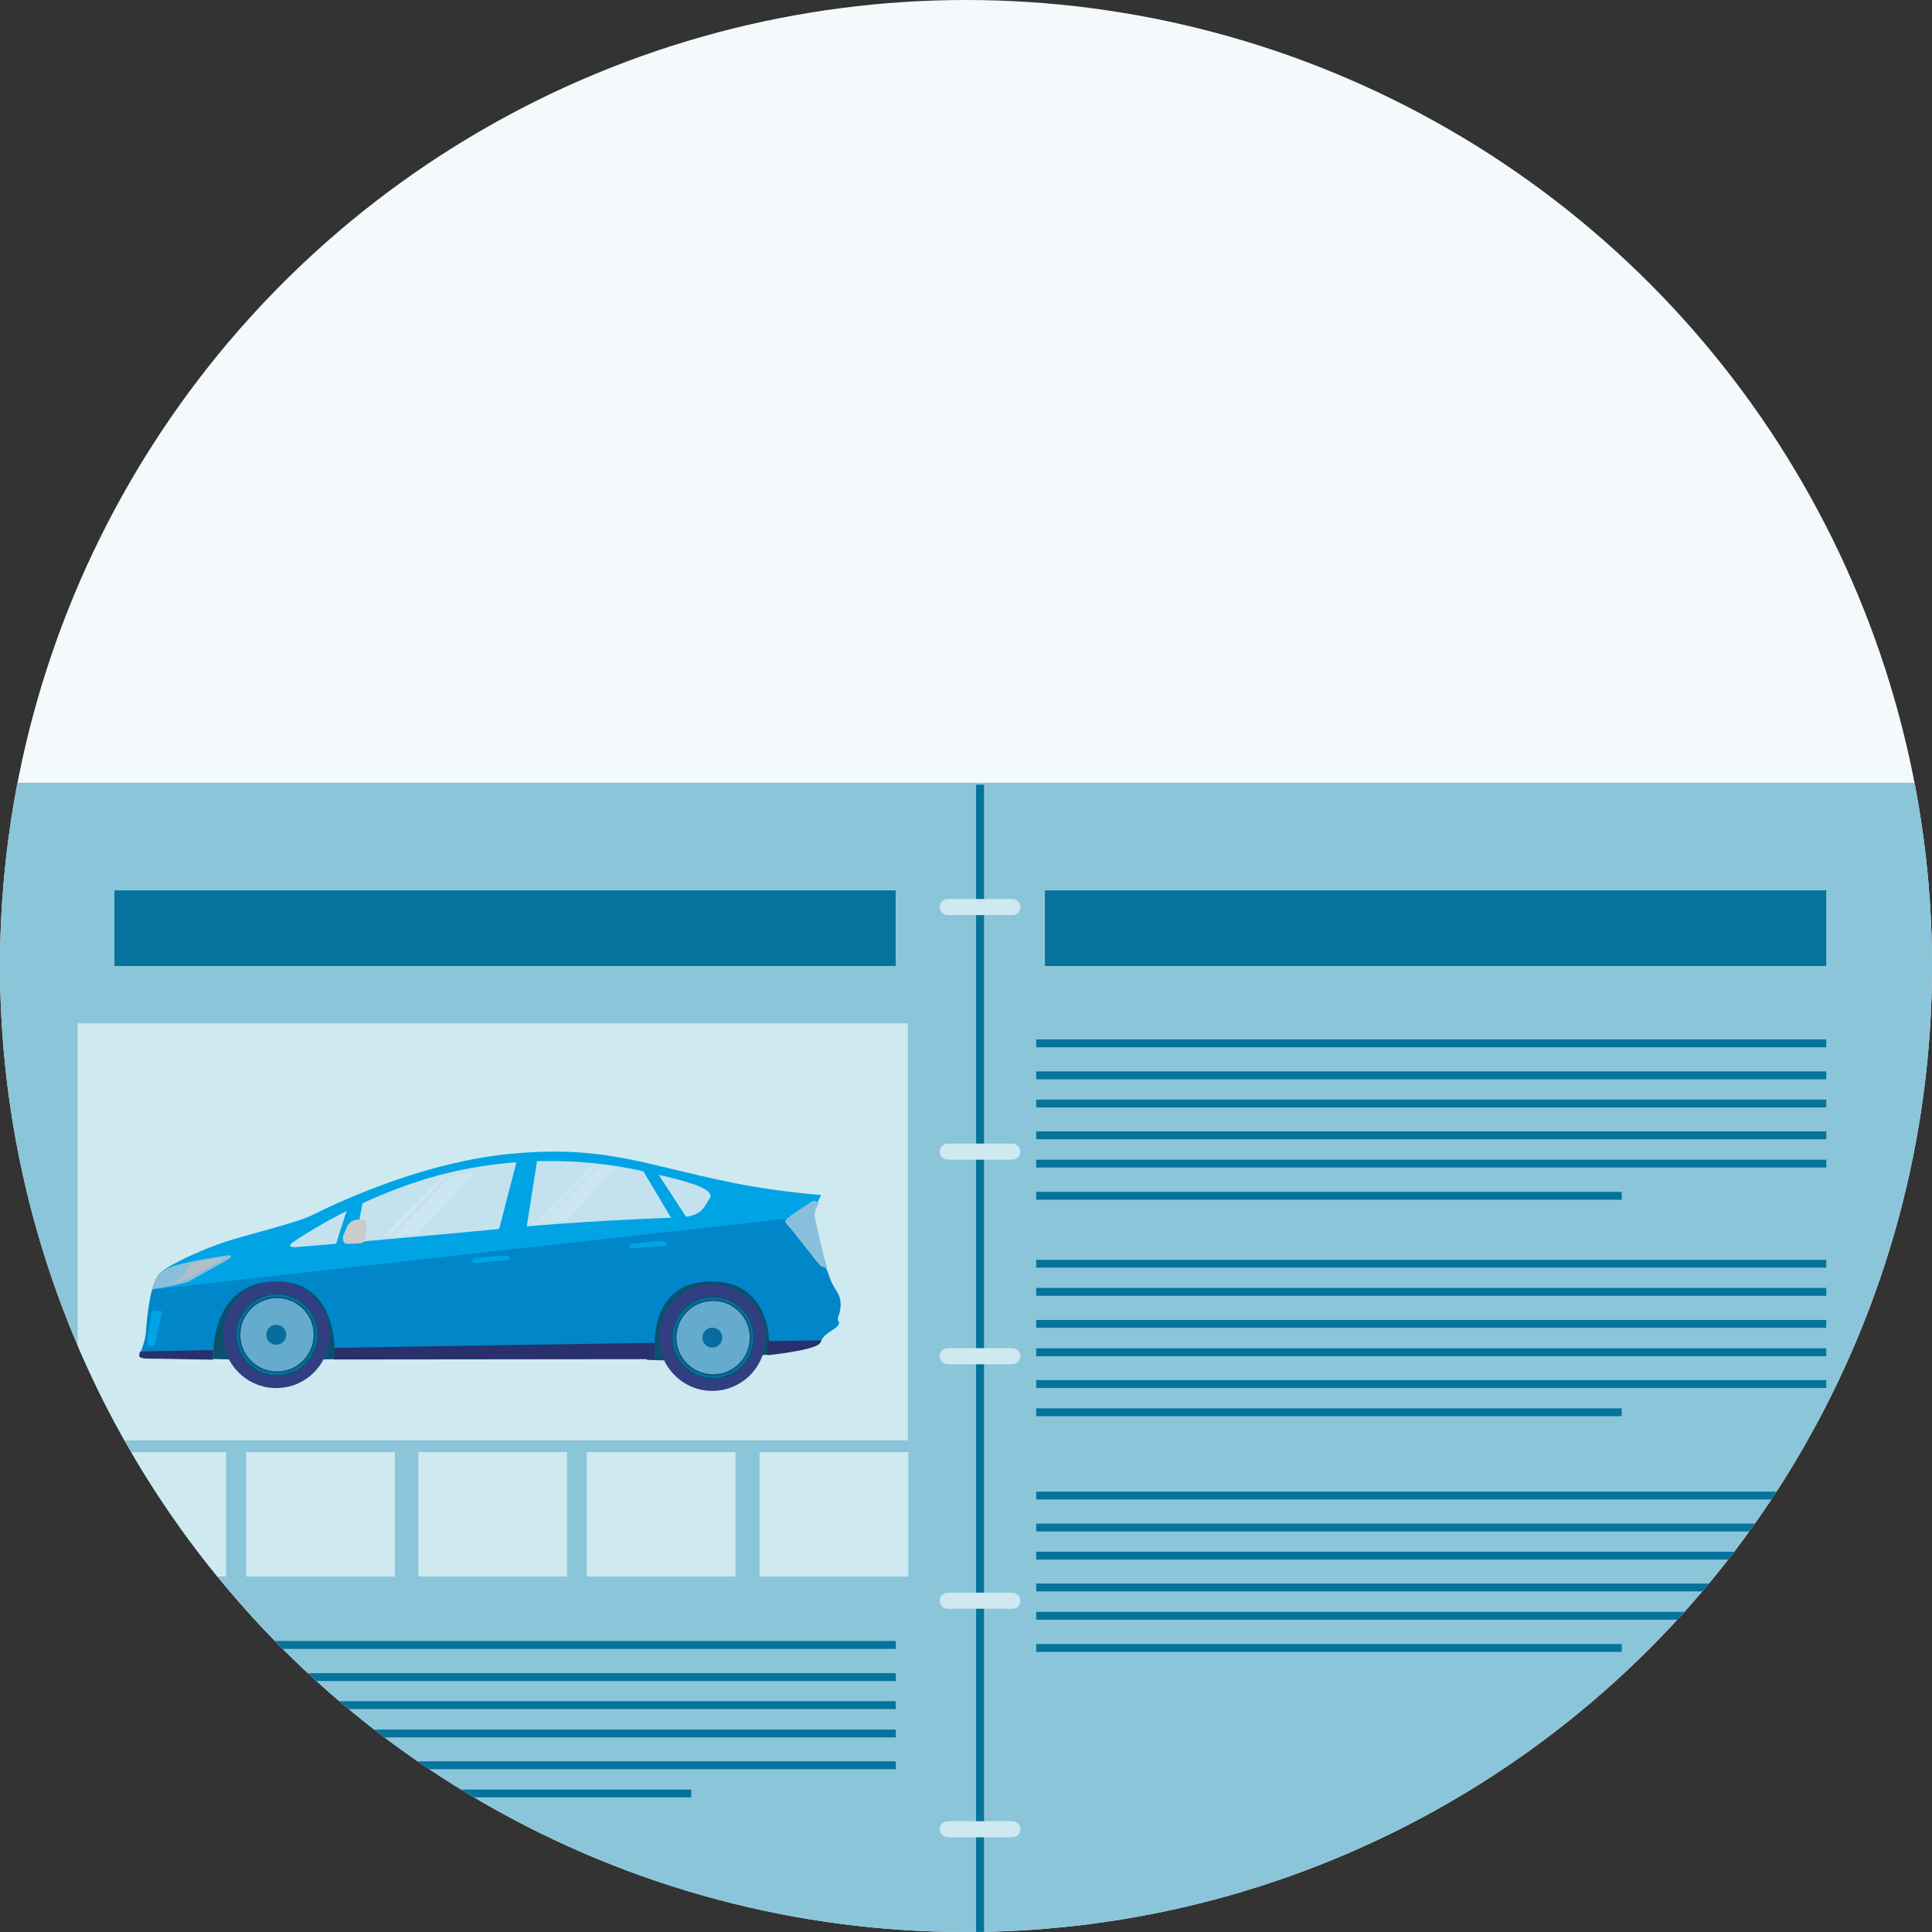 <?xml version="1.0" encoding="utf-8"?>
<!-- Generator: Adobe Illustrator 23.0.2, SVG Export Plug-In . SVG Version: 6.00 Build 0)  -->
<!DOCTYPE svg PUBLIC "-//W3C//DTD SVG 1.1//EN" "http://www.w3.org/Graphics/SVG/1.1/DTD/svg11.dtd">
<svg version="1.1" id="Layer_1" xmlns:x="http://ns.adobe.com/Extensibility/1.0/" xmlns:i="http://ns.adobe.com/AdobeIllustrator/10.0/" xmlns:graph="http://ns.adobe.com/Graphs/1.0/"
	 xmlns="http://www.w3.org/2000/svg" xmlns:xlink="http://www.w3.org/1999/xlink" x="0px" y="0px" viewBox="0 0 5331.9 5331.9"
	 style="enable-background:new 0 0 5331.9 5331.9;" xml:space="preserve">
<rect x="0" y="0" width="5331.9" height="5331.9" fill="#333333" stroke="none"/>
<style type="text/css">
	.st0{clip-path:url(#SVGID_2_);fill:#F4F9FB;}
	.st1{clip-path:url(#SVGID_2_);}
	.st2{fill:#8BC5DA;}
	.st3{fill:#05739C;}
	.st4{fill:#CFE9F0;}
	.st5{fill:#09516D;}
	.st6{fill:#313F82;}
	.st7{fill:#65ABCE;}
	.st8{fill:#096C9E;}
	.st9{fill:none;}
	.st10{fill:#B2B2B2;}
	.st11{fill:#00A4E5;}
	.st12{clip-path:url(#XMLID_2_);fill:#0086C9;}
	.st13{clip-path:url(#XMLID_3_);fill:#28316B;}
	.st14{fill:#E5E5E5;}
	.st15{opacity:0.41;fill:#0086C9;}
	.st16{opacity:0.81;fill:#F1F1F1;}
	.st17{fill:#057FCB;}
	.st18{opacity:0.8;fill:#BFBFBF;}
	.st19{fill:#0086C9;}
	.st20{fill:#CBCBCB;}
	.st21{opacity:0.17;fill:#FFFFFF;}
</style>
	<g>
		<g>
			<defs>
				<circle id="SVGID_1_" cx="2666" cy="2666" r="2666"/>
			</defs>
			<clipPath id="SVGID_2_">
				<use xlink:href="#SVGID_1_"  style="overflow:visible;"/>
			</clipPath>
			<ellipse class="st0" cx="2941" cy="2427.5" rx="4235.1" ry="3206.8"/>
			<g class="st1">
				<rect x="-18.4" y="2160" class="st2" width="5368.7" height="3243.3"/>
				<rect x="315.7" y="2457.2" class="st3" width="2156.2" height="208.7"/>
				<rect x="2883.8" y="2457.2" class="st3" width="2156.2" height="208.7"/>
				<rect x="2859.7" y="2868.6" class="st3" width="2180.4" height="21.7"/>
				<rect x="2859.7" y="2956.9" class="st3" width="2180.4" height="21.7"/>
				<rect x="2859.7" y="3034.6" class="st3" width="2180.4" height="21.7"/>
				<rect x="2859.7" y="3122.3" class="st3" width="2180.4" height="21.7"/>
				<rect x="2859.7" y="3200.5" class="st3" width="2180.4" height="21.7"/>
				<rect x="2859.7" y="3289.3" class="st3" width="1616" height="21.7"/>
				<rect x="2859.7" y="4116.5" class="st3" width="2180.4" height="21.7"/>
				<rect x="2859.7" y="4204.8" class="st3" width="2180.4" height="21.7"/>
				<rect x="2859.7" y="4282.4" class="st3" width="2180.4" height="21.7"/>
				<rect x="2859.7" y="4370.2" class="st3" width="2180.4" height="21.7"/>
				<rect x="2859.7" y="4448.4" class="st3" width="2180.4" height="21.7"/>
				<rect x="2859.7" y="4537.2" class="st3" width="1616" height="21.7"/>
				<rect x="2859.7" y="3476.8" class="st3" width="2180.4" height="21.7"/>
				<rect x="2859.7" y="3554.3" class="st3" width="2180.4" height="21.7"/>
				<rect x="2859.7" y="3642.8" class="st3" width="2180.4" height="21.7"/>
				<rect x="2859.7" y="3721.1" class="st3" width="2180.4" height="21.7"/>
				<rect x="2859.7" y="3808.8" class="st3" width="2180.4" height="21.7"/>
				<rect x="2859.7" y="3886.7" class="st3" width="1616" height="21.7"/>
				<rect x="291.7" y="4528.9" class="st3" width="2180.4" height="21.7"/>
				<rect x="291.7" y="4617.6" class="st3" width="2180.4" height="21.7"/>
				<rect x="291.7" y="4694.9" class="st3" width="2180.4" height="21.7"/>
				<rect x="291.7" y="4773.2" class="st3" width="2180.4" height="21.7"/>
				<rect x="291.7" y="4860.9" class="st3" width="2180.4" height="21.7"/>
				<rect x="291.7" y="4938.7" class="st3" width="1616" height="21.7"/>
				<rect x="213.7" y="4007.7" class="st4" width="410.4" height="343.2"/>
				<rect x="679.4" y="4007.7" class="st4" width="410.4" height="343.2"/>
				<rect x="1154.6" y="4007.7" class="st4" width="410.4" height="343.2"/>
				<rect x="1619.5" y="4007.7" class="st4" width="410.4" height="343.2"/>
				<rect x="2096.3" y="4007.7" class="st4" width="410.4" height="343.2"/>
				<rect x="214.1" y="2824.1" class="st4" width="2291.5" height="1151"/>
				<rect x="2693.6" y="2165.6" class="st3" width="22.1" height="3237.7"/>
				<g>
					<path id="XMLID_362_" class="st5" d="M547.5,3749c177.7,7.6,421.7,1.1,421.7,1.1l-61.1-207.6l-184-41.8l-145.6,46.2l-13.6,95.7
						l-1.8,77.7L547.5,3749z"/>
					<g>
						<path id="XMLID_359_" class="st6" d="M762.3,3830.7c-38.1,0-74.2-14.5-101.8-41c-28.3-27.2-44.3-63.8-45.1-103.1
							c-0.8-39.3,13.8-76.5,41-104.8c27.2-28.3,63.8-44.3,103.1-45.1c1,0,2,0,3,0c79.7,0,145.3,64,146.9,144.1l0,0
							c0.8,39.3-13.8,76.5-41,104.8c-27.2,28.3-63.8,44.3-103.1,45.1C764.3,3830.7,763.3,3830.7,762.3,3830.7z M762.4,3581.4
							c-0.7,0-1.4,0-2.1,0c-56.4,1.1-101.3,47.9-100.2,104.3c0.5,27.3,11.7,52.8,31.4,71.7c19.7,18.9,45.7,29.1,72.9,28.5
							c27.3-0.5,52.8-11.7,71.7-31.4c18.9-19.7,29.1-45.6,28.5-72.9l0,0C863.6,3626,817.9,3581.4,762.4,3581.4z"/>
						<g id="XMLID_354_">
							<circle id="XMLID_358_" class="st7" cx="764.6" cy="3683.7" r="107.9"/>
							<path id="XMLID_355_" class="st5" d="M764.5,3798.5c-29.8,0-57.9-11.3-79.4-32c-22.1-21.2-34.6-49.8-35.2-80.4
								c-1.3-63.2,49.2-115.7,112.4-117c30.6-0.6,59.7,10.7,81.8,32c22.1,21.2,34.6,49.8,35.2,80.4l0,0
								c1.3,63.2-49.2,115.7-112.4,117C766.1,3798.5,765.3,3798.5,764.5,3798.5z M764.6,3582.6c-0.7,0-1.4,0-2.1,0
								c-55.8,1.1-100.2,47.4-99.1,103.1c0.5,27,11.6,52.2,31,70.9c19.5,18.7,45,28.7,72.1,28.2c55.8-1.1,100.2-47.4,99.1-103.1l0,0
								c-0.5-27-11.6-52.2-31-70.9C815.6,3592.6,790.9,3582.6,764.6,3582.6z"/>
						</g>
						<path id="XMLID_351_" class="st8" d="M764.5,3795.1c-28.9,0-56.2-11-77.1-31.1c-21.4-20.6-33.6-48.3-34.2-78.1
							c-1.2-61.4,47.7-112.3,109.1-113.5c29.7-0.7,57.9,10.4,79.4,31c21.4,20.6,33.6,48.3,34.2,78.1l0,0
							c1.2,61.4-47.7,112.3-109.1,113.5C766,3795.1,765.3,3795.1,764.5,3795.1z M764.6,3579.2c-0.7,0-1.4,0-2.1,0
							c-57.6,1.2-103.6,49-102.4,106.6c0.6,27.9,12,53.9,32.1,73.3c20.1,19.3,46.6,29.5,74.5,29.1c57.6-1.2,103.6-49,102.4-106.6
							l0,0c-0.6-27.9-12-53.9-32.1-73.3C817.4,3589.5,791.7,3579.2,764.6,3579.2z"/>
						<circle id="XMLID_350_" class="st8" cx="762.4" cy="3683.7" r="27.5"/>
						<rect id="XMLID_349_" x="250.4" y="3087.2" class="st9" width="1379.7" height="785.6"/>
					</g>
					<path id="XMLID_348_" class="st5" d="M1784.8,3753c177.7,7.6,392.5-21.2,392.5-21.2l-40.4-187.9l-184-41.8l-145.6,46.2
						l-13.6,95.7l-1.8,77.7L1784.8,3753z"/>
					<circle id="XMLID_347_" class="st10" cx="1967.5" cy="3707.2" r="66.6"/>
					<path id="XMLID_344_" class="st6" d="M1965.8,3838.6c-78,0-143.1-61.5-146.7-140.2c-3.7-81,59.1-149.9,140-153.6
						c81-3.7,149.9,59.1,153.6,140l0,0c3.7,81-59.1,149.9-140,153.6C1970.4,3838.5,1968.1,3838.6,1965.8,3838.6z M1965.9,3589.3
						c-1.6,0-3.2,0-4.8,0.1c-27.3,1.3-52.5,13.1-70.9,33.3s-27.8,46.3-26.6,73.6c1.3,27.3,13.1,52.5,33.3,70.9
						c20.2,18.4,46.3,27.9,73.6,26.6c56.3-2.6,100.1-50.6,97.4-106.9l0,0C2065.5,3632.1,2020.2,3589.3,1965.9,3589.3z"/>
					<g id="XMLID_339_">
						<circle id="XMLID_343_" class="st7" cx="1968" cy="3691.6" r="107.9"/>
						<path id="XMLID_340_" class="st5" d="M1967.9,3806.3c-28.6,0-55.9-10.5-77.2-29.9c-22.6-20.6-35.9-48.9-37.3-79.5
							c-1.4-30.6,9.2-59.9,29.8-82.6c20.6-22.7,48.9-35.9,79.5-37.3c63.2-2.9,117,46.1,119.9,109.3c2.9,63.2-46.1,117-109.3,119.9
							C1971.5,3806.2,1969.7,3806.3,1967.9,3806.3z M1968.1,3590.4c-1.6,0-3.1,0-4.7,0.1c-27,1.2-51.9,12.9-70.1,32.9
							c-18.2,20-27.5,45.8-26.3,72.8c1.2,27,12.9,51.9,32.9,70.1c20,18.2,45.8,27.5,72.8,26.3c27-1.2,51.9-12.9,70.1-32.9
							c18.2-20,27.5-45.8,26.3-72.8l0,0C2066.6,3632.8,2021.7,3590.4,1968.1,3590.4z"/>
					</g>
					<path id="XMLID_336_" class="st8" d="M1967.9,3802.9c-27.8,0-54.2-10.2-74.9-29.1c-22-20-34.8-47.4-36.2-77.1
						c-1.4-29.7,8.9-58.2,28.9-80.1c20-22,47.4-34.8,77.1-36.2c29.7-1.4,58.2,8.9,80.1,28.9s34.8,47.4,36.2,77.1
						c1.4,29.7-8.9,58.2-28.9,80.2c-20,22-47.4,34.8-77.1,36.2C1971.4,3802.8,1969.7,3802.9,1967.9,3802.9z M1968.1,3587
						c-1.6,0-3.2,0-4.9,0.1c-27.9,1.3-53.6,13.4-72.4,34c-18.8,20.6-28.5,47.4-27.2,75.3c1.3,27.9,13.4,53.6,34,72.4
						c20.6,18.8,47.4,28.5,75.3,27.2c27.9-1.3,53.6-13.4,72.4-34c18.8-20.6,28.5-47.4,27.2-75.3
						C2069.9,3630.8,2023.5,3587,1968.1,3587z"/>
					<circle id="XMLID_335_" class="st8" cx="1965.9" cy="3691.6" r="27.5"/>
					<path id="XMLID_334_" class="st11" d="M586.8,3751.5c0,0-113.5,0.6-144.2-12.4c-30.8-12.9-43.2-41.5-38.7-73.8
						c4.4-32.3,11-125.6,37.6-151.5c26.6-25.9,117.3-65,174.5-84.8c57.2-19.8,197.5-52.2,244.5-75.1c47-23,293.6-146.2,552.3-170
						s368.6,31.9,606.7,79.6c107,22.7,239.6,34.4,245.2,34c5.5-0.5-21.7,37.7-18,54.6c3.7,16.9,4.8,118.8,15.5,142.4
						c10.6,23.5,10.5,37.1,31.4,68.8c21,31.8,2.7,71.1,2.7,71.1l0.2,8.5c0,0,10.8,8.3-9.3,22.2c-20,14-29.1,17.5-38.8,38
						c-9.8,20.5-123.5,24.5-123.5,24.5s23.7-203.8-159.2-200.1c-182.9,3.7-161.3,218.4-161.3,218.4l-877.2,5.7
						c0,0,19.3-225.7-167-222S586.8,3751.5,586.8,3751.5z"/>
					<g id="XMLID_331_">
						<defs>
							<path id="XMLID_332_" d="M327.8,3570.9c17.3-5.2,2084-234.4,2084-234.4l10.4,507.4l-660,164.1l-1404.9,8.1l-83.6-197.5
								L327.8,3570.9z"/>
						</defs>
						<clipPath id="XMLID_2_">
							<use xlink:href="#XMLID_332_"  style="overflow:visible;"/>
						</clipPath>
						<path id="XMLID_333_" class="st12" d="M588.4,3749.9l-150.5-3.3c-83.8-0.7-38.6-1.5-33.8-83.2c1.9-32.5,11.4-125.6,38.3-151.4
							s118.4-64.8,176.1-84.5c57.7-19.7,200.7-49.3,248.1-72.2c47.4-22.9,296.2-154.4,557.1-177.7s369.3,18.8,609.3,67
							s225,67.1,225,67.1s-18.3,25.7-14.6,42.6c3.7,16.9,24.3,118.1,35,141.7c10.7,23.5,10.5,37.1,31.5,68.9
							c21.1,31.8,2.5,71.1,2.5,71.1l0.2,8.5c0,0,10.8,8.3-9.4,22.2c-20.3,13.9-29.4,17.5-39.2,38c-9.9,20.5-140.7,23.8-140.7,23.8
							s15-192.1-160-192.1c-186.1,0-155.1,210-155.1,210l-884.6,4.2c0,0,16.9-214.2-159.8-214.2
							C575.8,3536.3,588.4,3749.9,588.4,3749.9z"/>
					</g>
					<g id="XMLID_328_">
						<defs>
							<path id="XMLID_329_" d="M327.2,3731.9c17.4-4.8,2007.5-33.9,2007.5-33.9l89.3,148.3l-665.5,148.1l-1408.3-25.7l-79-199.5
								L327.2,3731.9z"/>
						</defs>
						<clipPath id="XMLID_3_">
							<use xlink:href="#XMLID_329_"  style="overflow:visible;"/>
						</clipPath>
						<path id="XMLID_330_" class="st13" d="M587.6,3752.4l-153.1-2.6c-83.8-0.3-38.6-1.3-34.1-83c1.8-32.5,10.9-125.6,37.6-151.6
							c26.7-26,118.1-65.3,175.7-85.2c57.6-19.9,200.4-50.2,247.6-73.2c47.3-23.1,295.3-155.6,556-180s369.2,17.2,609.2,64.5
							c240.1,47.2,225.1,66.2,225.1,66.2s-18.2,25.8-14.4,42.7c3.8,16.9,24.8,118,35.6,141.5c10.8,23.5,10.6,37,31.8,68.8
							c21.2,31.7,2.8,71.1,2.8,71.1l0.2,8.5c0,0,19,8.4-1.2,22.4c-20.2,14-33.3,23-43.1,43.5s-145.8,34.2-145.8,34.2
							s26.3-214.7-143.4-214.7c-190.2,0-166.1,225.5-166.1,225.5l-886.4,0.9c0,0,25.3-225.7-162.4-221.6S587.6,3752.4,587.6,3752.4z
							"/>
					</g>
					<path id="XMLID_327_" class="st14" d="M420.5,3555.8c0,0,3.7-42.8,54.9-60.1c51.2-17.4,150.8-30.7,150.8-30.7s24-2.2,1.9,11.1
						s-93,51.6-104,58.7S421.4,3560,420.5,3555.8z"/>
					<path id="XMLID_326_" class="st15" d="M420.5,3555.8c0,0,3.7-42.8,54.9-60.1c51.2-17.4,150.8-30.7,150.8-30.7s24-2.2,1.9,11.1
						s-93,51.6-104,58.7S421.4,3560,420.5,3555.8z"/>
					<path id="XMLID_325_" class="st14" d="M2283.3,3498.1c0,0-11.1-0.8-17.2-4.1s-69.7-88.5-89-110c-14.5-16.1-11.5-15.1,4.6-27.6
						c2.4-1.9,60.2-41.6,63.6-41.7s11.2,3.2,15.6,4c0,0-14.4,21.2-12.3,38.3C2250.2,3370,2277.1,3487.1,2283.3,3498.1z"/>
					<path id="XMLID_324_" class="st14" d="M2283.3,3498.1c0,0-11.1-0.8-17.2-4.1s-69.7-88.5-89-110c-14.5-16.1-11.5-15.1,4.6-27.6
						c2.4-1.9,60.2-41.6,63.6-41.7s11.2,3.2,15.6,4c0,0-14.4,21.2-12.3,38.3C2250.2,3370,2277.1,3487.1,2283.3,3498.1z"/>
					<path id="XMLID_323_" class="st15" d="M2283.3,3498.1c0,0-11.1-0.8-17.2-4.1s-69.7-88.5-89-110c-14.5-16.1-11.5-15.1,4.6-27.6
						c2.4-1.9,60.2-41.6,63.6-41.7s11.2,3.2,15.6,4c0,0-14.4,21.2-12.3,38.3C2250.2,3370,2277.1,3487.1,2283.3,3498.1z"/>
					<path id="XMLID_322_" class="st16" d="M813.7,3424.7c0.7-0.5,10.3-7.1,27.2-17.7c64.8-40.7,237.9-140.1,438.9-179.6
						c253.5-49.8,445.8-6.6,509.1,8.2c63.3,14.8,190,40.5,169.9,71.1c-16.4,25-20.8,50.9-87.2,53.3c-66.4,2.5-66.4,2.5-66.4,2.5
						s-226.8,9.1-413.3,27.7s-567.5,51.5-575.6,51.6C808.3,3442,786.6,3442.4,813.7,3424.7z"/>
					<path id="XMLID_321_" class="st17" d="M994.4,3417.6"/>
					<path id="XMLID_320_" class="st9" d="M2144,3734.2"/>
					<path id="XMLID_319_" class="st11" d="M421.1,3617.7c-1,0-1.8,0.7-2.1,1.7c-2.4,11.4-15.8,77.5-11.2,89.6
						c5.1,13.2,17.1,4.1,19.3,1.5c2.2-2.6,20.4-92.5,20.4-92.5L421.1,3617.7z"/>
					<path id="XMLID_316_" class="st18" d="M612.6,3477.6c3.4-1.8,1.6-7-2.2-6.4c-31.5,5.2-75.4,13.1-82.7,14.5
						c-10,1.9-13.9,27.4-18.6,32.9c-15.2,18.1-39.5,24.3-39.5,24.3s15.1,3.6,57.9-19.5C555.9,3508.2,591.6,3488.9,612.6,3477.6z"/>
					<path id="XMLID_313_" class="st11" d="M1743.8,3439.2c0,0,65.1-6.8,90-7.1"/>
					<path id="XMLID_312_" class="st11" d="M1743.8,3446c-3.4,0-6.4-2.6-6.8-6.1c-0.4-3.7,2.3-7.1,6-7.5c2.7-0.3,65.7-6.9,90.7-7.1
						c3.8-0.1,6.8,3,6.9,6.7c0,3.8-3,6.8-6.7,6.9c-24.4,0.2-88.7,7-89.4,7C1744.2,3446,1744,3446,1743.8,3446z"/>
					<g id="XMLID_309_">
						<path id="XMLID_311_" class="st11" d="M1309.5,3479c0,0,65.1-6.8,90-7.1"/>
						<path id="XMLID_310_" class="st11" d="M1309.4,3485.8c-3.4,0-6.4-2.6-6.7-6.1c-0.4-3.7,2.3-7.1,6-7.5
							c2.7-0.3,65.7-6.9,90.7-7.1h0.1c3.7,0,6.8,3,6.8,6.7c0,3.8-3,6.8-6.7,6.9c-24.4,0.2-88.7,7-89.4,7
							C1309.9,3485.8,1309.7,3485.8,1309.4,3485.8z"/>
					</g>
					<line id="XMLID_308_" class="st19" x1="1455.7" y1="3198" x2="1411.6" y2="3410"/>
					<polygon id="XMLID_307_" class="st11" points="1482.3,3203.5 1448.4,3417.7 1374.8,3402.4 1429.2,3192.4 					"/>
					<line id="XMLID_306_" class="st19" x1="1787.8" y1="3223.7" x2="1879.9" y2="3371.5"/>
					<polygon id="XMLID_305_" class="st11" points="1800.5,3215.8 1895.7,3361.6 1864.2,3381.3 1775,3231.7 					"/>
					<polygon id="XMLID_304_" class="st11" points="1002.9,3308.6 969.8,3478.8 916.9,3465.9 966,3312.1 					"/>
					<path id="XMLID_303_" class="st20" d="M964.4,3432.4c0,0,33.3-0.7,37.7-3c4.4-2.3,8.3-31.2,8.3-31.2s4.9-33.4-9.5-33.1
						c-14.4,0.3-34.4-0.4-44,22c-9.5,22.4-9.5,22.4-9.5,22.4S940,3436.2,964.4,3432.4z"/>
					<path id="XMLID_302_" class="st21" d="M1244.2,3246.3l-157.9,165.4l67.9-8.2l153.7-164.7
						C1308,3238.8,1285.4,3238.6,1244.2,3246.3z"/>
					<path id="XMLID_301_" class="st21" d="M1213.3,3252.5l-157.9,161.3l20.6-2.1l154.3-163.1
						C1230.3,3248.7,1222.6,3250.2,1213.3,3252.5z"/>
					<path id="XMLID_300_" class="st21" d="M1654.6,3218.4L1504,3374.3l57.3-4l136.4-146.8
						C1697.6,3223.5,1689.4,3219.5,1654.6,3218.4z"/>
					<path id="XMLID_299_" class="st21" d="M1631.9,3216.7l-154.6,160.8l17.8-1.8l150.4-157.4
						C1645.5,3218.4,1640.1,3217.3,1631.9,3216.7z"/>
				</g>
				<g>
					<path class="st4" d="M2793.8,5026.1h-178.2c-12.2,0-22.2,10-22.2,22.2s10,22.2,22.2,22.2h178.2c12.2,0,22.2-10,22.2-22.2
						S2806,5026.1,2793.8,5026.1z"/>
					<path class="st4" d="M2793.8,4395.5h-178.2c-12.2,0-22.2,10-22.2,22.2c0,12.2,10,22.2,22.2,22.2h178.2
						c12.2,0,22.2-10,22.2-22.2C2816,4405.5,2806,4395.5,2793.8,4395.5z"/>
					<path class="st4" d="M2793.8,3720.6h-178.2c-12.2,0-22.2,10-22.2,22.2c0,12.2,10,22.2,22.2,22.2h178.2
						c12.2,0,22.2-10,22.2-22.2C2816,3730.6,2806,3720.6,2793.8,3720.6z"/>
					<path class="st4" d="M2793.8,3156h-178.2c-12.2,0-22.2,10-22.2,22.2c0,12.2,10,22.2,22.2,22.2h178.2c12.2,0,22.2-10,22.2-22.2
						C2816,3166,2806,3156,2793.8,3156z"/>
					<path class="st4" d="M2615.6,2525.5h178.2c12.2,0,22.2-10,22.2-22.2c0-12.2-10-22.2-22.2-22.2h-178.2
						c-12.2,0-22.2,10-22.2,22.2C2593.4,2515.5,2603.4,2525.5,2615.6,2525.5z"/>
				</g>
			</g>
		</g>
	</g>
</svg>
